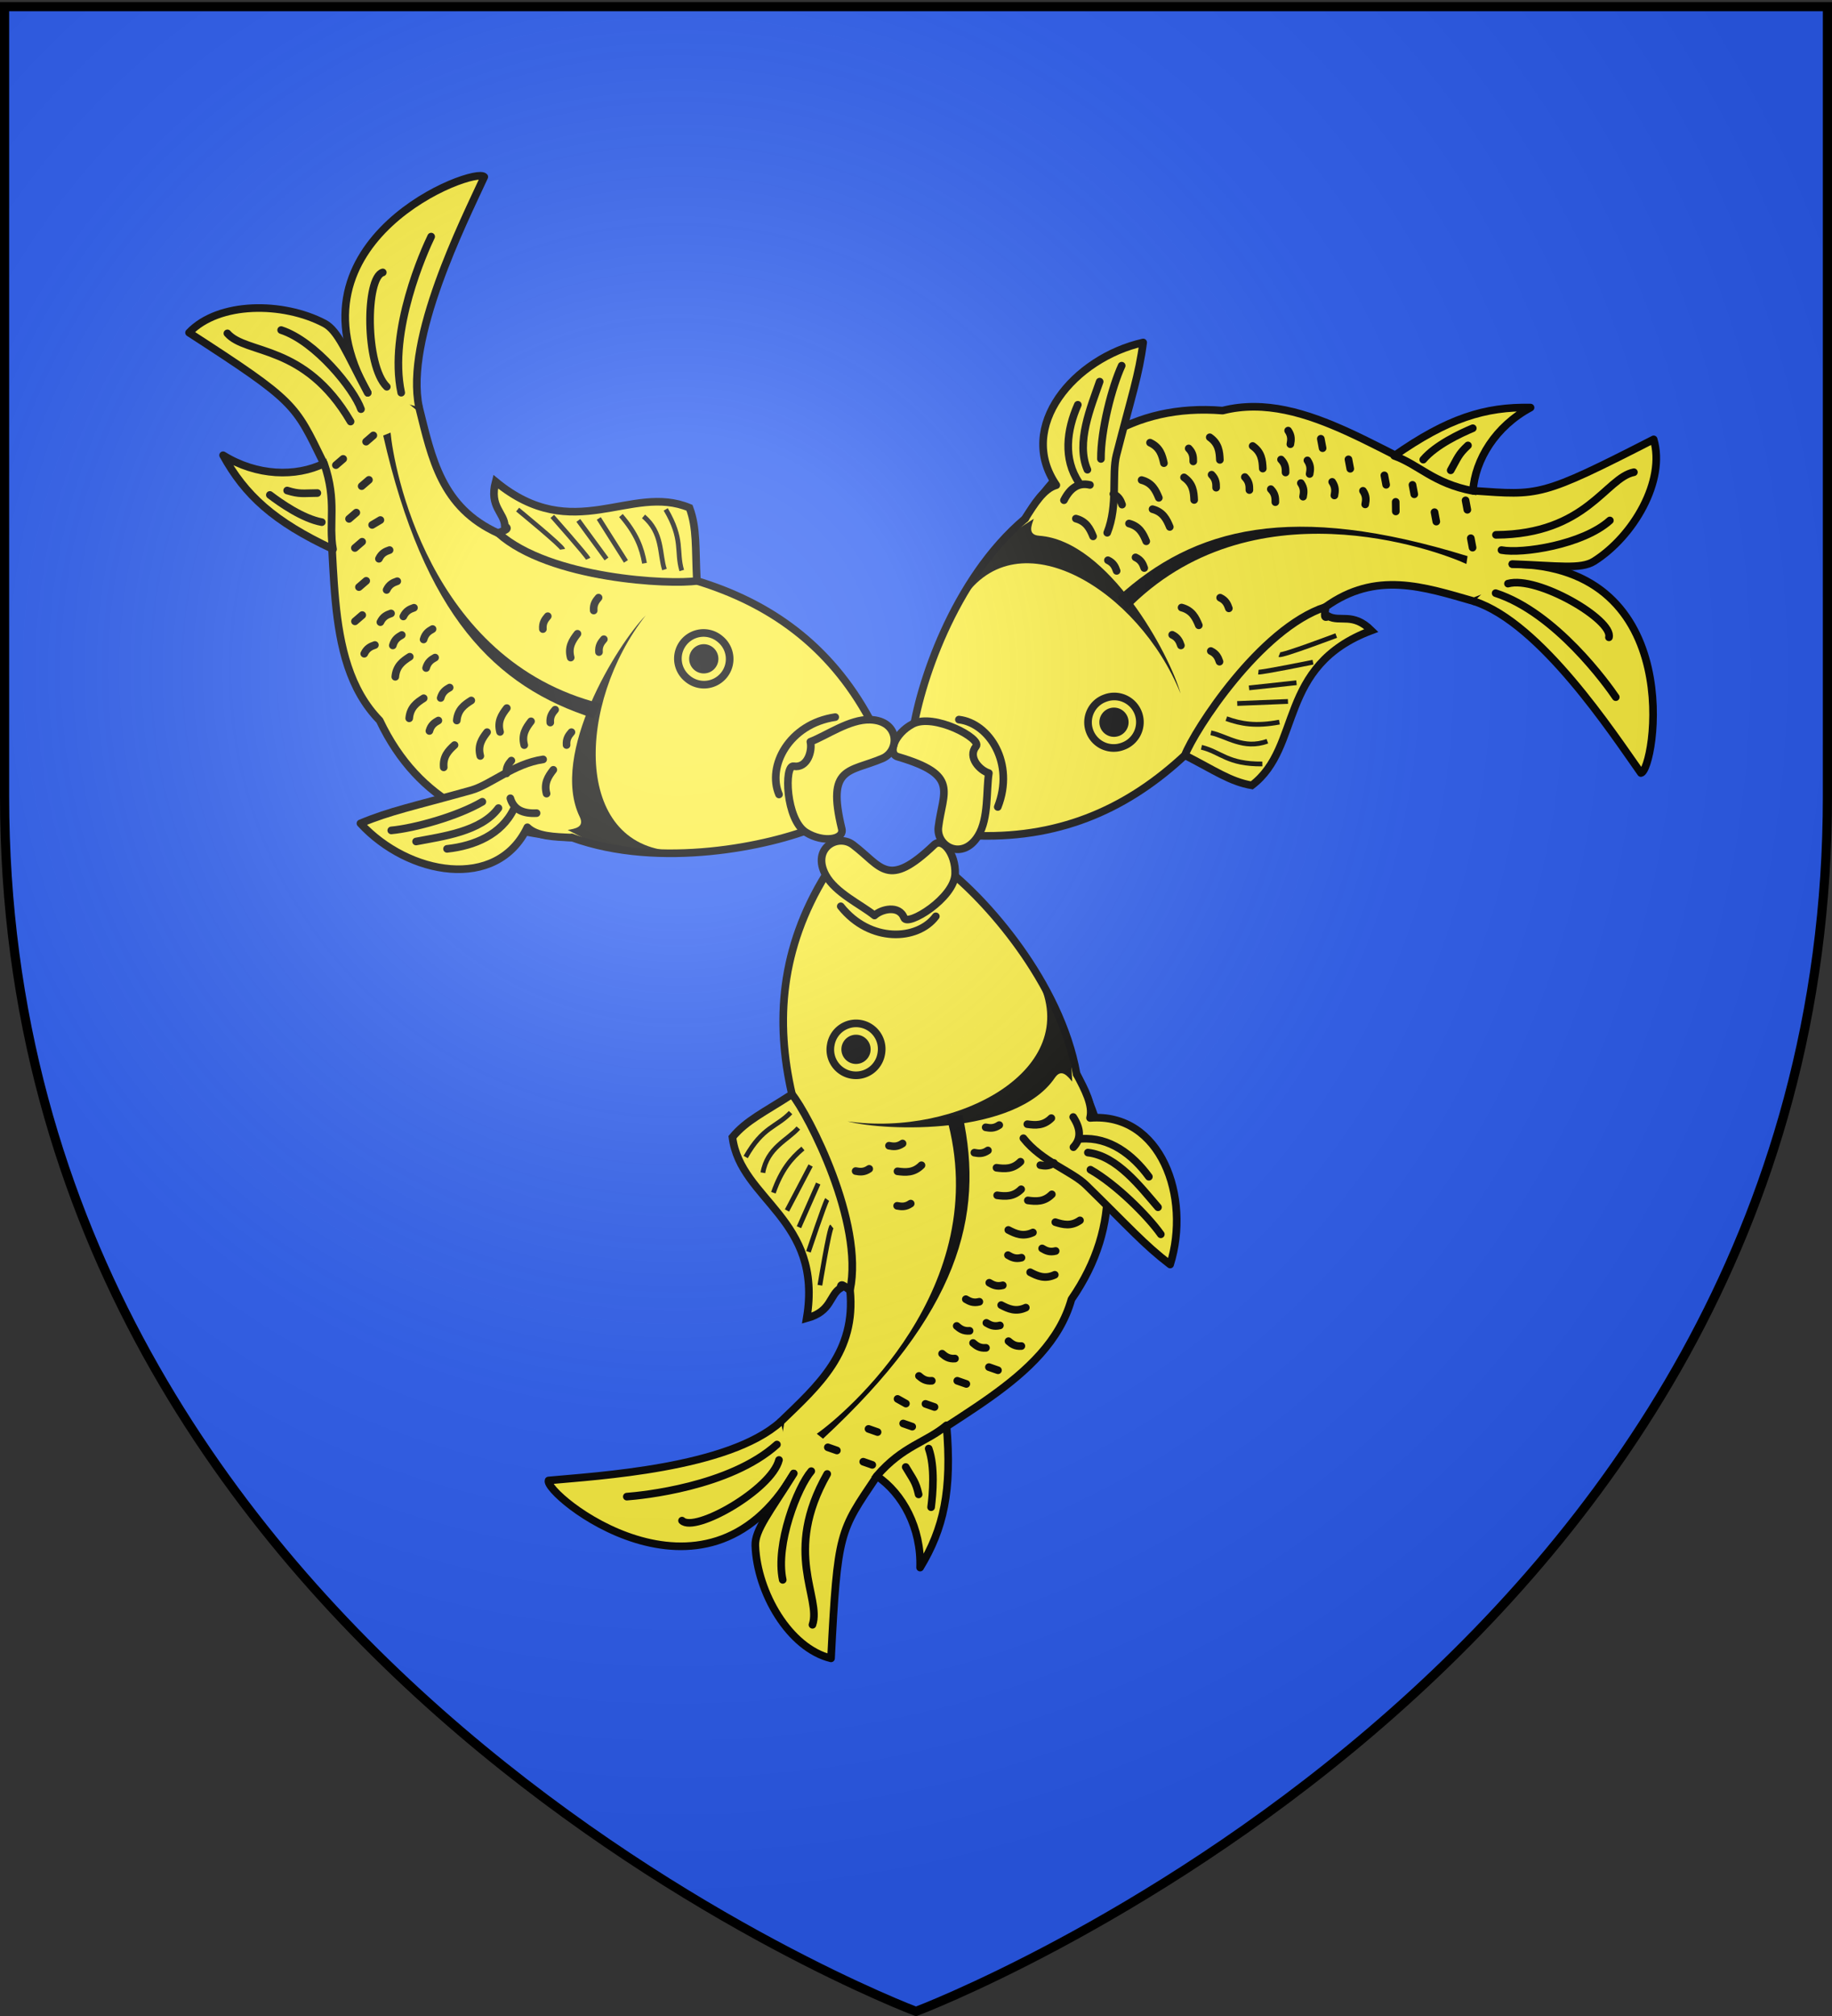 <svg xmlns="http://www.w3.org/2000/svg" xmlns:xlink="http://www.w3.org/1999/xlink" width="600" height="660" version="1.0"><rect width="100%" height="100%" fill="#333333" stroke="none"/><desc>Flag of Canton of Valais (Wallis)</desc><defs><radialGradient xlink:href="#a" id="c" cx="221.445" cy="226.331" r="300" fx="221.445" fy="226.331" gradientTransform="matrix(1.353 0 0 1.349 -77.63 -85.747)" gradientUnits="userSpaceOnUse"/><linearGradient id="a"><stop offset="0" style="stop-color:white;stop-opacity:.314"/><stop offset=".19" style="stop-color:white;stop-opacity:.251"/><stop offset=".6" style="stop-color:#6b6b6b;stop-opacity:.125"/><stop offset="1" style="stop-color:black;stop-opacity:.125"/></linearGradient></defs><g style="display:inline"><path d="M300 658.5s298.5-112.32 298.5-397.772V2.176H1.5v258.552C1.5 546.18 300 658.5 300 658.5" style="fill:#2b5df2;fill-opacity:1;fill-rule:evenodd;stroke:none;stroke-width:1px;stroke-linecap:butt;stroke-linejoin:miter;stroke-opacity:1"/></g><g id="b"><path d="M271.16 458.428c12.466-12.034 24.774-22.802 22.748-43.116.54-36.85-11.326-45.788-19.018-64.117-5.528-23.939-3.696-47.877 11.02-71.816 11.999 8.374 24.04 8.704 39.103-2.334 13.014 9.96 37.72 37.3 43.105 67.538 12.224 24.58 15.277 49.16-1.699 73.74-7.653 27.182-42.136 39.033-63.895 58.154l-18.917 19.588-13.65-30.201z" style="opacity:1;fill:#fcef3c;fill-opacity:1;stroke:#000;stroke-width:2.5;stroke-linecap:round;stroke-linejoin:round;stroke-miterlimit:4;stroke-dasharray:none;stroke-opacity:1" transform="translate(-15.51 7.05)"/><g style="fill:#fcef3c"><path d="M934 294.75c10.433 5.73 17.392 13.311 24.613 28.806-6.692-1.24-12.532 1.127-22.461-2.355 3.611-7.361 3.317-17.663-2.152-26.451" style="fill:#fcef3c;fill-opacity:1;fill-rule:evenodd;stroke:#000;stroke-width:2;stroke-linecap:round;stroke-linejoin:round;stroke-miterlimit:4;stroke-dasharray:none;stroke-opacity:1" transform="scale(1.25 -1.25)rotate(30 1903.656 -1350.916)"/><path d="M944.4 307.002c2.096 2.753 6.216 8.617 7.127 13.612M943.244 311.536c1.029 3.304.68 4.163.66 7.908" style="fill:#fcef3c;fill-opacity:.75;fill-rule:evenodd;stroke:#000;stroke-width:2;stroke-linecap:round;stroke-linejoin:round;stroke-miterlimit:4;stroke-dasharray:none;stroke-opacity:1" transform="scale(1.25 -1.25)rotate(30 1903.656 -1350.916)"/></g><path d="M859.842 194.017a6.718 6.718 0 1 1-13.435 0 6.718 6.718 0 1 1 13.435 0" style="opacity:1;fill:#fcef3c;fill-opacity:1;fill-rule:evenodd;stroke:#000;stroke-width:2;stroke-linecap:round;stroke-linejoin:round;marker:none;marker-start:none;marker-mid:none;marker-end:none;stroke-miterlimit:4;stroke-dasharray:none;stroke-dashoffset:0;stroke-opacity:1;visibility:visible;display:inline;overflow:visible" transform="scale(-1.25 1.25)rotate(-10 776.255 6391.824)"/><path d="M855.953 194.017a2.828 2.828 0 1 1-5.657 0 2.828 2.828 0 1 1 5.657 0" style="opacity:1;fill:#000;fill-opacity:1;fill-rule:evenodd;stroke:#000;stroke-width:2;stroke-linecap:round;stroke-linejoin:round;marker:none;marker-start:none;marker-mid:none;marker-end:none;stroke-miterlimit:4;stroke-dasharray:none;stroke-dashoffset:0;stroke-opacity:1;visibility:visible;display:inline;overflow:visible" transform="scale(-1.25 1.25)rotate(-10 776.255 6391.824)"/><g style="fill:#fcef3c;fill-opacity:1"><path d="M877.614 248.049c1.59 7.644-1.554 15.216-1.151 20.495 1.221 15.992 2.163 21.606 1.771 30.217-17.075-7.113-28.997-27.475-15.917-40.751-3.107-1.505-4.812-5.815-6.541-10.076" style="fill:#fcef3c;fill-opacity:1;fill-rule:evenodd;stroke:#000;stroke-width:2;stroke-linecap:round;stroke-linejoin:round;stroke-miterlimit:4;stroke-dasharray:none;stroke-opacity:1" transform="scale(-1.25 1.25)rotate(50 251.06 -955.458)"/></g><path d="M366.996 358.641c2.384 3.675 2.784 7.009.08 9.874M369.551 365.78c9.31-.655 16.885 5.11 22.232 12.412M371.806 370.287c9.562 1.066 17.267 11.319 22.961 17.893M372.642 375.885c8.26 4.68 18.717 15.024 23.044 21.151" style="fill:#fcef3c;fill-opacity:.75;fill-rule:evenodd;stroke:#000;stroke-width:2.5;stroke-linecap:round;stroke-linejoin:round;stroke-miterlimit:4;stroke-dasharray:none;stroke-opacity:1" transform="translate(-15.51 7.05)"/><path d="M271.16 458.428c-17.112 15.332-60.075 17.718-75.995 19.204-1.63 4.4 51.164 47.59 80.298-2.271" style="fill:#fcef3c;fill-opacity:1;fill-rule:evenodd;stroke:#000;stroke-width:2.5;stroke-linecap:round;stroke-linejoin:round;stroke-miterlimit:4;stroke-dasharray:none;stroke-opacity:1" transform="translate(-15.51 7.05)"/><path d="M302.524 476.477c-11.992 17.852-12.72 17.608-14.843 59.387-13.689-3.303-24.19-21.565-24.794-36.877-.201-5.104 4.738-11.086 12.576-23.626" style="fill:#fcef3c;fill-opacity:1;fill-rule:evenodd;stroke:#000;stroke-width:2.5;stroke-linecap:round;stroke-linejoin:round;stroke-miterlimit:4;stroke-dasharray:none;stroke-opacity:1" transform="translate(-15.51 7.05)"/><g style="fill:none"><path d="M942.397 370.44c8.009 22.414-4.22 32.12-3.051 39.57M946.64 370.44c2.811 4.73 5.99 20.502 2.422 29.333M956.715 365.136c10.245 13.1 32.667 19.337 36.36 20.268M955.478 369.026c.588 7.943 18.347 22.726 22.263 20.055" style="fill:none;fill-opacity:.75;fill-rule:evenodd;stroke:#000;stroke-width:2;stroke-linecap:round;stroke-linejoin:round;stroke-miterlimit:4;stroke-dasharray:none;stroke-opacity:1" transform="scale(-1.25 1.25)rotate(-10 451.983 7002.732)"/></g><path d="M341.873 375.252c2.676.365 5.341.545 7.859-1.979M352.14 385.941c2.676.365 5.341.545 7.859-1.979M342.09 384.278c2.676.364 5.342.544 7.86-1.98M351.97 360.987c2.676.365 5.342.545 7.86-1.978M309.446 376.412c2.675.365 5.34.545 7.859-1.979M309.332 387.71c1.37.265 2.761.438 4.447-.727M338.33 362.012c1.371.265 2.762.438 4.447-.728M334.624 370.314c1.37.265 2.761.438 4.447-.728M356.225 374.4c1.37.265 2.761.438 4.447-.728M306.666 368.035c1.371.265 2.762.438 4.447-.728M295.745 376.333c1.371.265 2.762.438 4.447-.727" style="fill:#fcef3c;fill-opacity:.75;fill-rule:evenodd;stroke:#000;stroke-width:2.5;stroke-linecap:round;stroke-linejoin:round;stroke-miterlimit:4;stroke-dasharray:none;stroke-opacity:1" transform="translate(-15.51 7.05)"/><path d="M345.743 395.61c2.39 1.258 4.833 2.338 8.062.828M352.903 409.465c2.39 1.258 4.832 2.338 8.061.828M343.41 420.21c2.39 1.257 4.832 2.338 8.061.828M361.132 393.06c2.571.823 5.165 1.463 8.083-.585M356.819 401.66c1.197.718 2.445 1.356 4.427.837M345.624 403.854c1.198.717 2.445 1.356 4.428.837M339.51 412.898c1.198.718 2.445 1.356 4.428.837M331.828 418.281c1.197.718 2.445 1.356 4.428.837" style="fill:#fcef3c;fill-opacity:.75;fill-rule:evenodd;stroke:#000;stroke-width:2.5;stroke-linecap:round;stroke-linejoin:round;stroke-miterlimit:4;stroke-dasharray:none;stroke-opacity:1" transform="translate(-15.51 7.05)"/><path d="M338.56 426.034c1.198.717 2.445 1.356 4.428.837M334.203 432.617c1.054.915 2.172 1.76 4.215 1.593M328.84 427.04c1.054.914 2.171 1.76 4.214 1.593M316.478 443.403c1.055.915 2.172 1.76 4.215 1.594M324.057 436.125c1.054.915 2.172 1.76 4.215 1.593M345.803 432.026c1.054.915 2.172 1.76 4.215 1.593M309.468 450.924l2.74 1.536" style="fill:#fcef3c;fill-opacity:.75;fill-rule:evenodd;stroke:#000;stroke-width:2.5;stroke-linecap:round;stroke-linejoin:round;stroke-miterlimit:4;stroke-dasharray:none;stroke-opacity:1" transform="translate(-15.51 7.05)"/><path d="m397.494 502.94 2.049 2.38M386.28 501.636l2.05 2.38M373.48 502.97l2.049 2.38M353.23 500.745l2.048 2.38M346.357 509.181l2.048 2.38M338.675 499.3l2.049 2.38M363.944 504.878l2.049 2.38" style="fill:#fcef3c;fill-opacity:.75;fill-rule:evenodd;stroke:#000;stroke-width:2.5;stroke-linecap:round;stroke-linejoin:round;stroke-miterlimit:4;stroke-dasharray:none;stroke-opacity:1" transform="rotate(-30 257.358 612.613)"/><path d="M355.387 313.707c14.785 29.318-26.07 51.515-62.302 46.358 12.713 3.29 55.058 4.642 67.892-14.258 2.161-3.181 4.174-.543 5.69 1.242-.375-7.872-.665-23.788-11.28-33.342" style="opacity:.98;fill:#000;fill-opacity:1;stroke:none;stroke-width:1.549;stroke-miterlimit:4;stroke-dasharray:none;stroke-opacity:1" transform="translate(-15.51 7.05)"/><path d="M274.89 351.195c-9.223 5.977-14.91 8.531-19.504 14.058 2.626 20.677 29.785 26.593 24.329 59.263 8.306-2.266 7.313-7.58 11.138-9.92-.2-2.362 2.085.366 3.055.716 4.597-22.123-13.53-57.316-19.018-64.117z" style="opacity:1;fill:#fcef3c;fill-opacity:1;stroke:#000;stroke-width:2.5;stroke-miterlimit:4;stroke-dasharray:none;stroke-opacity:1" transform="translate(-15.51 7.05)"/><path d="M274.433 357.194c-4.587 4.797-9.085 4.571-14.7 14.54M276.978 362.24c-3.475 3.937-10.19 6.436-11.614 14.64M278.476 368.938c-3.891 3.29-7.069 7.047-9.672 14.49M280.99 374.512l-7.729 14.724M283.481 380.413l-6.308 14.302M286.424 385.64c-.738 1.005-6.136 17.124-6.136 17.124M287.927 394.438c-.856.679-3.89 19.275-3.89 19.275" style="opacity:.98;fill:none;fill-opacity:1;stroke:#000;stroke-width:1.562;stroke-miterlimit:4;stroke-dasharray:none;stroke-opacity:1" transform="translate(-15.51 7.05)"/><path d="M285.91 279.379c3.177 5.885 11.632 9.72 16.014 13.29 2.156-2.06 8.046-3.563 9.68.751 1.14 3.007 16.465-6.488 16.73-14.34.228-6.702-4.233-12.078-6.87-9.56-15.344 14.642-17.141 7.134-26.59 0-5.075-3.832-13.613 1.242-8.963 9.859" style="opacity:1;fill:#fcef3c;fill-opacity:1;stroke:#000;stroke-width:2.5;stroke-linecap:round;stroke-linejoin:round;stroke-miterlimit:4;stroke-dasharray:none;stroke-opacity:1" transform="translate(-15.51 7.05)"/><path d="M325.431 358.372c16.042 56.107-33.627 97.824-42.417 103.977l2.038 1.608C329.29 422.974 338.035 391.2 330.741 358z" style="opacity:1;fill:#000;fill-opacity:1;stroke:none;stroke-width:2.5;stroke-linecap:round;stroke-linejoin:round;stroke-miterlimit:4;stroke-dasharray:none;stroke-opacity:1" transform="translate(-15.51 7.05)"/><path d="M290.866 289.658c9.531 12.019 25.13 11.316 31.135 3.277" style="opacity:1;fill:none;fill-opacity:1;stroke:#000;stroke-width:2.5;stroke-linecap:round;stroke-linejoin:round;stroke-miterlimit:4;stroke-dasharray:none;stroke-opacity:1" transform="translate(-15.51 7.05)"/></g><use xlink:href="#b" width="600" height="660" transform="rotate(-120 291.68 265.6)"/><use xlink:href="#b" width="600" height="660" transform="rotate(120 292.33 265.216)"/><path d="M300 658.5s298.5-112.32 298.5-397.772V2.176H1.5v258.552C1.5 546.18 300 658.5 300 658.5" style="opacity:1;fill:url(#c);fill-opacity:1;fill-rule:evenodd;stroke:none;stroke-width:1px;stroke-linecap:butt;stroke-linejoin:miter;stroke-opacity:1"/><path d="M300 658.5S1.5 546.18 1.5 260.728V2.176h597v258.552C598.5 546.18 300 658.5 300 658.5z" style="opacity:1;fill:none;fill-opacity:1;fill-rule:evenodd;stroke:#000;stroke-width:3;stroke-linecap:butt;stroke-linejoin:miter;stroke-miterlimit:4;stroke-dasharray:none;stroke-opacity:1"/></svg>
